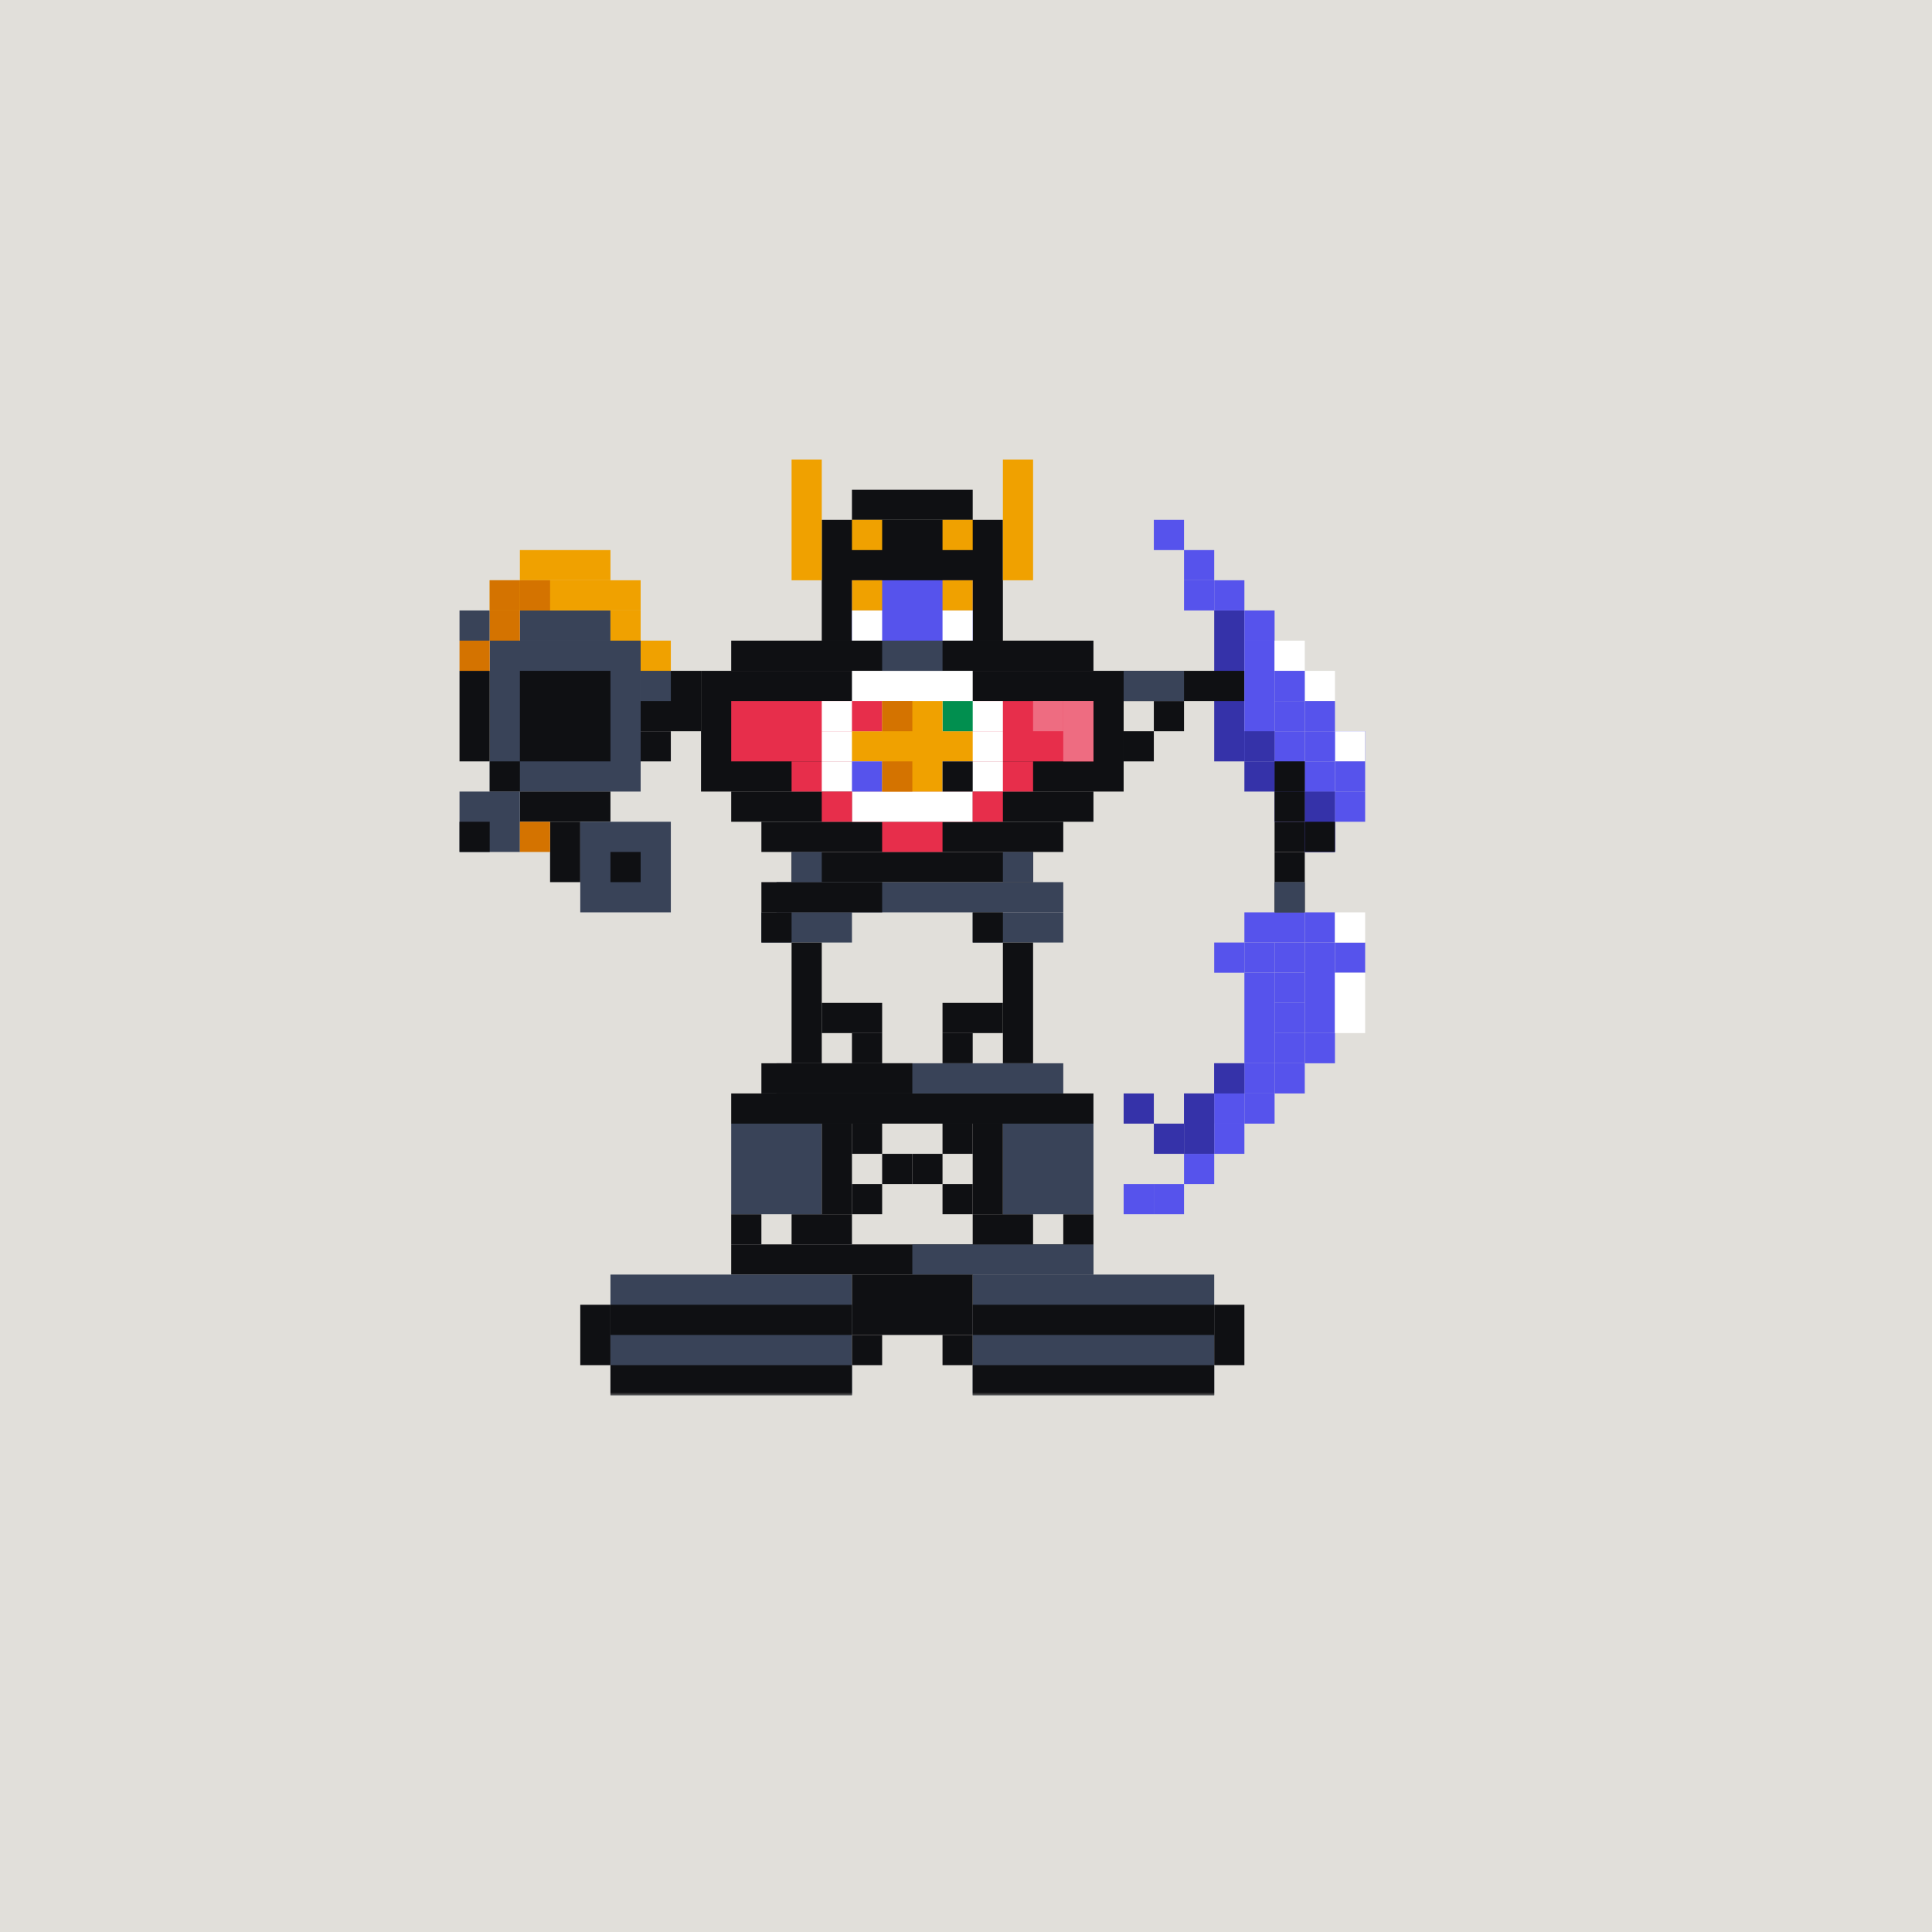 <svg width="768" height="768" viewBox="0 0 768 768" fill="none" xmlns="http://www.w3.org/2000/svg">
<path d="M768 0H0V768H768V0Z" fill="#E1DFDA"/>
<mask id="mask0_5_206894" style="mask-type:luminance" maskUnits="userSpaceOnUse" x="170" y="170" width="385" height="385">
<path d="M554.667 170.667H170.667V554.667H554.667V170.667Z" fill="white"/>
</mask>
<g mask="url(#mask0_5_206894)">
<path d="M278.667 266.667H254.667V290.667H278.667V266.667Z" fill="#0F1013"/>
<path d="M254.667 254.667H194.667V314.667H254.667V254.667Z" fill="#394358"/>
<path d="M242.667 266.667H206.667V302.667H242.667V266.667Z" fill="#0F1013"/>
<path d="M194.667 266.667H182.667V302.667H194.667V266.667Z" fill="#0F1013"/>
<path d="M242.667 326.667V314.667H206.667V326.667H242.667Z" fill="#0F1013"/>
<path d="M242.667 254.667V242.667H206.667V254.667H242.667Z" fill="#394358"/>
<path d="M206.667 302.667H194.667V314.667H206.667V302.667Z" fill="#0F1013"/>
<path d="M266.667 290.667H254.667V302.667H266.667V290.667Z" fill="#0F1013"/>
<path d="M266.667 266.667H254.667V278.667H266.667V266.667Z" fill="#394358"/>
<path d="M206.667 314.667H182.667V338.667H206.667V314.667Z" fill="#394358"/>
<path d="M230.667 326.667H218.667V350.667H230.667V326.667Z" fill="#0F1013"/>
<path d="M194.667 242.667H182.667V254.667H194.667V242.667Z" fill="#394358"/>
<path d="M266.667 326.667H230.667V362.667H266.667V326.667Z" fill="#394358"/>
<path d="M194.667 326.667H182.667V338.667H194.667V326.667Z" fill="#0F1013"/>
<path d="M254.667 338.667H242.667V350.667H254.667V338.667Z" fill="#0F1013"/>
<path d="M194.667 254.667H182.667V266.667H194.667V254.667Z" fill="#D47300"/>
<path d="M206.667 242.667H194.667V254.667H206.667V242.667Z" fill="#D47300"/>
<path d="M254.667 242.667H242.667V254.667H254.667V242.667Z" fill="#F0A100"/>
<path d="M266.667 254.667H254.667V266.667H266.667V254.667Z" fill="#F0A100"/>
<path d="M254.667 230.667H194.667V242.667H254.667V230.667Z" fill="#F0A100"/>
<path d="M242.667 218.667H206.667V230.667H242.667V218.667Z" fill="#F0A100"/>
<path d="M218.667 230.667H206.667V242.667H218.667V230.667Z" fill="#D47300"/>
<path d="M206.667 230.667H194.667V242.667H206.667V230.667Z" fill="#D47300"/>
<path d="M218.667 326.667H206.667V338.667H218.667V326.667Z" fill="#D47300"/>
</g>
<mask id="mask1_5_206894" style="mask-type:luminance" maskUnits="userSpaceOnUse" x="170" y="170" width="385" height="385">
<path d="M554.667 170.667H170.667V554.667H554.667V170.667Z" fill="white"/>
</mask>
<g mask="url(#mask1_5_206894)">
<path d="M494.667 242.667H482.667V302.667H494.667V242.667Z" fill="#3532A9"/>
<path d="M494.667 266.667H446.667V278.667H494.667V266.667Z" fill="#0F1013"/>
<path d="M506.667 254.667H494.667V302.667H506.667V254.667Z" fill="#5653EC"/>
<path d="M494.667 230.667H482.667V242.667H494.667V230.667Z" fill="#5653EC"/>
<path d="M506.667 242.667H494.667V254.667H506.667V242.667Z" fill="#5653EC"/>
<path d="M518.667 254.667H506.667V266.667H518.667V254.667Z" fill="white"/>
<path d="M530.667 266.667H518.667V278.667H530.667V266.667Z" fill="white"/>
<path d="M482.667 218.667H470.667V230.667H482.667V218.667Z" fill="#5653EC"/>
<path d="M470.667 206.667H458.667V218.667H470.667V206.667Z" fill="#5653EC"/>
<path d="M482.667 230.667H470.667V242.667H482.667V230.667Z" fill="#5653EC"/>
<path d="M518.667 266.667H506.667V278.667H518.667V266.667Z" fill="#5653EC"/>
<path d="M530.667 278.667H518.667V290.667H530.667V278.667Z" fill="#5653EC"/>
<path d="M542.667 290.667H530.667V302.667H542.667V290.667Z" fill="#5653EC"/>
<path d="M542.667 290.667H530.667V302.667H542.667V290.667Z" fill="white"/>
<path d="M494.667 362.667H518.667V374.667H494.667V362.667Z" fill="#5653EC"/>
<path d="M494.667 374.667H506.667V386.667H494.667V374.667Z" fill="#5653EC"/>
<path d="M506.667 374.667H518.667V386.667H506.667V374.667Z" fill="#5653EC"/>
<path d="M506.667 386.667H518.667V398.667H506.667V386.667Z" fill="#5653EC"/>
<path d="M494.667 386.667H506.667V422.667H494.667V386.667Z" fill="#5653EC"/>
<path d="M518.667 374.667H530.667V410.667H518.667V374.667Z" fill="#5653EC"/>
<path d="M518.667 410.667H530.667V422.667H518.667V410.667Z" fill="#5653EC"/>
<path d="M506.667 410.667H518.667V422.667H506.667V410.667Z" fill="#5653EC"/>
<path d="M506.667 398.667H518.667V410.667H506.667V398.667Z" fill="#5653EC"/>
<path d="M506.667 422.667H518.667V434.667H506.667V422.667Z" fill="#5653EC"/>
<path d="M494.667 422.667H506.667V434.667H494.667V422.667Z" fill="#5653EC"/>
<path d="M482.667 422.667H494.667V446.667H482.667V422.667Z" fill="#5653EC"/>
<path d="M494.667 434.667H506.667V446.667H494.667V434.667Z" fill="#5653EC"/>
<path d="M482.667 446.667H494.667V458.667H482.667V446.667Z" fill="#5653EC"/>
<path d="M470.667 458.667H482.667V470.667H470.667V458.667Z" fill="#5653EC"/>
<path d="M470.667 434.667H482.667V446.667H470.667V434.667Z" fill="#5653EC"/>
<path d="M458.667 446.667H470.667V458.667H458.667V446.667Z" fill="#3532A9"/>
<path d="M446.667 434.667H458.667V446.667H446.667V434.667Z" fill="#3532A9"/>
<path d="M458.667 470.667H470.667V482.667H458.667V470.667Z" fill="#5653EC"/>
<path d="M446.667 470.667H458.667V482.667H446.667V470.667Z" fill="#5653EC"/>
<path d="M482.667 374.667H494.667V386.667H482.667V374.667Z" fill="#5653EC"/>
<path d="M530.667 374.667H542.667V386.667H530.667V374.667Z" fill="#5653EC"/>
<path d="M518.667 362.667H530.667V374.667H518.667V362.667Z" fill="#5653EC"/>
<path d="M470.667 434.667H482.667V446.667H470.667V434.667Z" fill="#3532A9"/>
<path d="M470.667 446.667H482.667V458.667H470.667V446.667Z" fill="#3532A9"/>
<path d="M482.667 422.667H494.667V434.667H482.667V422.667Z" fill="#3532A9"/>
<path d="M542.667 302.667H530.667V314.667H542.667V302.667Z" fill="#5653EC"/>
<path d="M542.667 362.667H530.667V374.667H542.667V362.667Z" fill="white"/>
<path d="M542.667 386.667H530.667V410.667H542.667V386.667Z" fill="white"/>
<path d="M542.667 314.667H530.667V326.667H542.667V314.667Z" fill="#5653EC"/>
<path d="M530.667 326.667H518.667V338.667H530.667V326.667Z" fill="#5653EC"/>
<path d="M518.667 278.667H506.667V290.667H518.667V278.667Z" fill="#5653EC"/>
<path d="M518.667 290.667H506.667V302.667H518.667V290.667Z" fill="#5653EC"/>
<path d="M518.667 302.667H506.667V314.667H518.667V302.667Z" fill="#5653EC"/>
<path d="M518.667 326.667H506.667V338.667H518.667V326.667Z" fill="#0F1013"/>
<path d="M518.667 338.667H506.667V350.667H518.667V338.667Z" fill="#0F1013"/>
<path d="M518.667 350.667H506.667V362.667H518.667V350.667Z" fill="#0F1013"/>
<path d="M530.667 290.667H518.667V302.667H530.667V290.667Z" fill="#5653EC"/>
<path d="M530.667 302.667H518.667V314.667H530.667V302.667Z" fill="#5653EC"/>
<path d="M530.667 314.667H518.667V326.667H530.667V314.667Z" fill="#5653EC"/>
<path d="M506.667 290.667H494.667V302.667H506.667V290.667Z" fill="#3532A9"/>
<path d="M518.667 302.667H506.667V314.667H518.667V302.667Z" fill="#3532A9"/>
<path d="M506.667 302.667H494.667V314.667H506.667V302.667Z" fill="#3532A9"/>
<path d="M518.667 314.667H506.667V326.667H518.667V314.667Z" fill="#3532A9"/>
<path d="M530.667 314.667H518.667V338.667H530.667V314.667Z" fill="#3532A9"/>
<path d="M530.667 326.667H518.667V338.667H530.667V326.667Z" fill="#0F1013"/>
<path d="M458.667 290.667H446.667V302.667H458.667V290.667Z" fill="#0F1013"/>
<path d="M518.667 302.667H506.667V314.667H518.667V302.667Z" fill="#0F1013"/>
<path d="M518.667 314.667H506.667V326.667H518.667V314.667Z" fill="#0F1013"/>
<path d="M470.667 278.667H458.667V290.667H470.667V278.667Z" fill="#0F1013"/>
<path d="M518.667 350.667H506.667V362.667H518.667V350.667Z" fill="#394358"/>
<path d="M470.667 266.667H446.667V278.667H470.667V266.667Z" fill="#394358"/>
</g>
<mask id="mask2_5_206894" style="mask-type:luminance" maskUnits="userSpaceOnUse" x="170" y="170" width="385" height="385">
<path d="M554.667 170.667H170.667V554.667H554.667V170.667Z" fill="white"/>
</mask>
<g mask="url(#mask2_5_206894)">
<path d="M422.667 350.667H308.667V362.667H422.667V350.667Z" fill="#394358"/>
<path d="M422.667 422.667H308.667V434.667H422.667V422.667Z" fill="#394358"/>
<path d="M338.667 362.667H302.667V374.667H338.667V362.667Z" fill="#394358"/>
<path d="M350.667 350.667H302.667V362.667H350.667V350.667Z" fill="#0F1013"/>
<path d="M362.667 422.667H302.667V434.667H362.667V422.667Z" fill="#0F1013"/>
<path d="M434.667 434.667H290.667V446.667H434.667V434.667Z" fill="#0F1013"/>
<path d="M434.667 494.667H290.667V506.667H434.667V494.667Z" fill="#0F1013"/>
<path d="M422.667 362.667H386.667V374.667H422.667V362.667Z" fill="#394358"/>
<path d="M434.667 494.667H362.667V506.667H434.667V494.667Z" fill="#394358"/>
<path d="M326.667 374.667H314.667V422.667H326.667V374.667Z" fill="#0F1013"/>
<path d="M410.667 374.667H398.667V422.667H410.667V374.667Z" fill="#0F1013"/>
<path d="M350.667 398.667H326.667V410.667H350.667V398.667Z" fill="#0F1013"/>
<path d="M398.667 398.667H374.667V410.667H398.667V398.667Z" fill="#0F1013"/>
<path d="M350.667 410.667H338.667V422.667H350.667V410.667Z" fill="#0F1013"/>
<path d="M302.667 482.667H290.667V494.667H302.667V482.667Z" fill="#0F1013"/>
<path d="M350.667 446.667H338.667V458.667H350.667V446.667Z" fill="#0F1013"/>
<path d="M350.667 470.667H338.667V482.667H350.667V470.667Z" fill="#0F1013"/>
<path d="M362.667 458.667H350.667V470.667H362.667V458.667Z" fill="#0F1013"/>
<path d="M374.667 458.667H362.667V470.667H374.667V458.667Z" fill="#0F1013"/>
<path d="M386.667 446.667H374.667V458.667H386.667V446.667Z" fill="#0F1013"/>
<path d="M386.667 470.667H374.667V482.667H386.667V470.667Z" fill="#0F1013"/>
<path d="M338.667 482.667H314.667V494.667H338.667V482.667Z" fill="#0F1013"/>
<path d="M410.667 482.667H386.667V494.667H410.667V482.667Z" fill="#0F1013"/>
<path d="M434.667 482.667H422.667V494.667H434.667V482.667Z" fill="#0F1013"/>
<path d="M386.667 410.667H374.667V422.667H386.667V410.667Z" fill="#0F1013"/>
<path d="M314.667 362.667H302.667V374.667H314.667V362.667Z" fill="#0F1013"/>
<path d="M398.667 362.667H386.667V374.667H398.667V362.667Z" fill="#0F1013"/>
<path d="M326.667 446.667H290.667V482.667H326.667V446.667Z" fill="#394358"/>
<path d="M434.667 446.667H398.667V482.667H434.667V446.667Z" fill="#394358"/>
<path d="M398.667 446.667H386.667V482.667H398.667V446.667Z" fill="#0F1013"/>
<path d="M338.667 446.667H326.667V482.667H338.667V446.667Z" fill="#0F1013"/>
<path d="M338.667 506.667H242.667V554.667H338.667V506.667Z" fill="#394358"/>
<path d="M482.667 506.667H386.667V554.667H482.667V506.667Z" fill="#394358"/>
<path d="M386.667 506.667H338.667V530.667H386.667V506.667Z" fill="#0F1013"/>
<path d="M242.667 518.667H230.667V542.667H242.667V518.667Z" fill="#0F1013"/>
<path d="M494.667 518.667H482.667V542.667H494.667V518.667Z" fill="#0F1013"/>
<path d="M338.667 518.667H242.667V530.667H338.667V518.667Z" fill="#0F1013"/>
<path d="M482.667 518.667H386.667V530.667H482.667V518.667Z" fill="#0F1013"/>
<path d="M338.667 542.667H242.667V554.667H338.667V542.667Z" fill="#0F1013"/>
<path d="M482.667 542.667H386.667V554.667H482.667V542.667Z" fill="#0F1013"/>
<path d="M350.667 530.667H338.667V542.667H350.667V530.667Z" fill="#0F1013"/>
<path d="M386.667 530.667H374.667V542.667H386.667V530.667Z" fill="#0F1013"/>
</g>
<mask id="mask3_5_206894" style="mask-type:luminance" maskUnits="userSpaceOnUse" x="170" y="170" width="385" height="385">
<path d="M554.667 170.667H170.667V554.667H554.667V170.667Z" fill="white"/>
</mask>
<g mask="url(#mask3_5_206894)">
<path d="M446.667 266.667H278.667V314.667H446.667V266.667Z" fill="#0F1013"/>
<path d="M434.667 314.667H290.667V326.667H434.667V314.667Z" fill="#0F1013"/>
<path d="M434.667 254.667H290.667V266.667H434.667V254.667Z" fill="#0F1013"/>
<path d="M398.667 206.667H326.667V254.667H398.667V206.667Z" fill="#0F1013"/>
<path d="M422.667 326.667H302.667V338.667H422.667V326.667Z" fill="#0F1013"/>
<path d="M410.667 302.667H314.667V314.667H410.667V302.667Z" fill="#E72E4B"/>
<path d="M410.667 338.667H314.667V350.667H410.667V338.667Z" fill="#0F1013"/>
<path d="M386.667 314.667H338.667V326.667H386.667V314.667Z" fill="#E72E4B"/>
<path d="M374.667 326.667H350.667V338.667H374.667V326.667Z" fill="#E72E4B"/>
<path d="M434.667 278.667H290.667V302.667H434.667V278.667Z" fill="#E72E4B"/>
<path d="M398.667 278.667H326.667V290.667H398.667V278.667Z" fill="white"/>
<path d="M398.667 290.667H326.667V302.667H398.667V290.667Z" fill="white"/>
<path d="M386.667 290.667H338.667V302.667H386.667V290.667Z" fill="#F0A100"/>
<path d="M398.667 302.667H326.667V314.667H398.667V302.667Z" fill="white"/>
<path d="M386.667 266.667H338.667V278.667H386.667V266.667Z" fill="white"/>
<path d="M386.667 230.667H338.667V254.667H386.667V230.667Z" fill="#5653EC"/>
<path d="M386.667 194.667H338.667V206.667H386.667V194.667Z" fill="#0F1013"/>
<path d="M386.667 314.667H338.667V326.667H386.667V314.667Z" fill="white"/>
<path d="M386.667 278.667H374.667V290.667H386.667V278.667Z" fill="#018F4F"/>
<path d="M374.667 278.667H350.667V314.667H374.667V278.667Z" fill="#F0A100"/>
<path d="M350.667 278.667H338.667V290.667H350.667V278.667Z" fill="#E72E4B"/>
<path d="M362.667 278.667H350.667V290.667H362.667V278.667Z" fill="#D47300"/>
<path d="M350.667 302.667H338.667V314.667H350.667V302.667Z" fill="#5653EC"/>
<path d="M362.667 302.667H350.667V314.667H362.667V302.667Z" fill="#D47300"/>
<path d="M386.667 302.667H374.667V314.667H386.667V302.667Z" fill="#0F1013"/>
<path d="M338.667 314.667H326.667V326.667H338.667V314.667Z" fill="#E72E4B"/>
<path d="M398.667 314.667H386.667V326.667H398.667V314.667Z" fill="#E72E4B"/>
<path d="M326.667 182.667H314.667V230.667H326.667V182.667Z" fill="#F0A100"/>
<path d="M410.667 182.667H398.667V230.667H410.667V182.667Z" fill="#F0A100"/>
<path d="M350.667 206.667H338.667V218.667H350.667V206.667Z" fill="#F0A100"/>
<path d="M350.667 230.667H338.667V242.667H350.667V230.667Z" fill="#F0A100"/>
<path d="M386.667 206.667H374.667V218.667H386.667V206.667Z" fill="#F0A100"/>
<path d="M386.667 230.667H374.667V242.667H386.667V230.667Z" fill="#F0A100"/>
<path d="M374.667 254.667H350.667V266.667H374.667V254.667Z" fill="#394358"/>
<path d="M350.667 242.667H338.667V254.667H350.667V242.667Z" fill="white"/>
<path d="M386.667 242.667H374.667V254.667H386.667V242.667Z" fill="white"/>
<path d="M434.667 278.667H422.667V302.667H434.667V278.667Z" fill="#EE6C81"/>
<path d="M422.667 278.667H410.667V290.667H422.667V278.667Z" fill="#EE6C81"/>
<path d="M326.667 338.667H314.667V350.667H326.667V338.667Z" fill="#394358"/>
<path d="M410.667 338.667H398.667V350.667H410.667V338.667Z" fill="#394358"/>
</g>
</svg>
